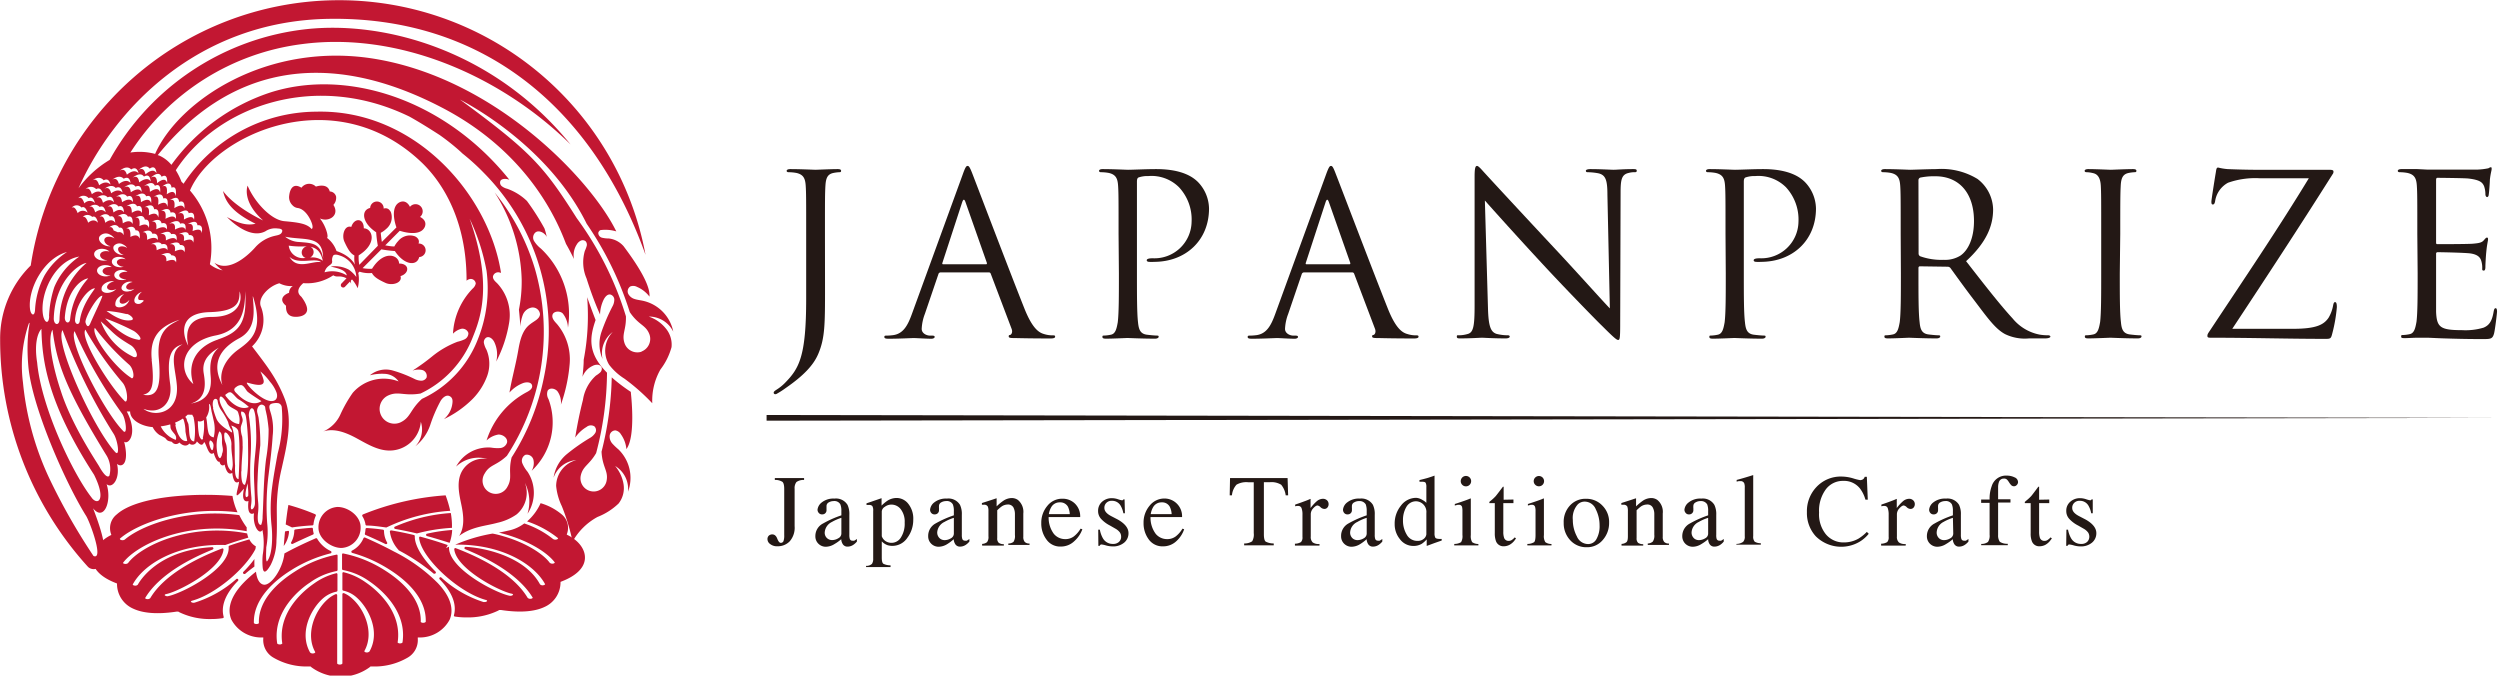 <svg xmlns="http://www.w3.org/2000/svg" viewBox="0 0 370.05 100"><defs><style>.a{isolation:isolate;}.b{fill:#c21732;}.c{mix-blend-mode:multiply;}.d{fill:#231815;}</style></defs><g class="a"><path class="b" d="M418.08,377.51a1.18,1.18,0,0,1,.81.58,4.46,4.46,0,0,1,.81,2.19l.14-.22c1.1-1.89.67-6.71.52-8.14,0,0,0-.07,0-.11a25.23,25.23,0,0,1-2.83-2.15,48.29,48.29,0,0,1-1.51,11c.12,2.37,1.07,2.84.73,4.39a1.95,1.95,0,0,1-3.81-.83c.32-1.46,1.25-1.58,2.28-3.35a47.73,47.73,0,0,0,1.61-11.9c-2.85-2.87-2.61-5.14-1.69-7.8-.44-1.13-.85-2.26-1.25-3.38a34.36,34.36,0,0,1-.51,9.26c0,.84-.1,1.69-.18,2.53a2.9,2.9,0,0,1,1.52-1.63,1.4,1.4,0,0,1,.75-.16.67.67,0,0,1,.58.45.78.78,0,0,1-.23.69,4,4,0,0,1-.62.46,6.07,6.07,0,0,0-1.93,3.6c-.47,1.84-.85,3.71-1.15,5.58A5.36,5.36,0,0,1,413.8,377a1,1,0,0,1,1.15-.1.79.79,0,0,1,.13,1,2.22,2.22,0,0,1-.77.72,28.22,28.22,0,0,0-3.39,2.37,5.57,5.57,0,0,0-2,3.52,3.9,3.9,0,0,1,3.38-2.61,4,4,0,0,0-3,3.82,8.82,8.82,0,0,0,.84,3,30.24,30.24,0,0,1,1.59,5.25,9.32,9.32,0,0,1,3.69-3.65,9.51,9.51,0,0,0,3.13-2,3.69,3.69,0,0,0,.73-2.84,5.63,5.63,0,0,0-1.25-2.71,4,4,0,0,1,1.91,3.81,5.88,5.88,0,0,0-1.42-6.26,9.14,9.14,0,0,1-.9-.86,1.58,1.58,0,0,1-.4-1.15A.86.86,0,0,1,418.08,377.51Z" transform="translate(-326.98 -313.8)"/><path class="b" d="M423,360.66a4,4,0,0,1,3.64,2.24,5.86,5.86,0,0,0-4.5-4.58c-.41-.09-.83-.13-1.23-.26a1.57,1.57,0,0,1-.94-.77.86.86,0,0,1,.31-1.09,1.18,1.18,0,0,1,1,.07,4.56,4.56,0,0,1,1.84,1.44v-.27c-.06-2.18-3-6.06-3.83-7.19a3.43,3.43,0,0,0-2.19-1.15,4.44,4.44,0,0,1-1-.11.73.73,0,0,1-.56-.72.57.57,0,0,1,.32-.41,5.66,5.66,0,0,1,2.34.19c-3.58-7.38-17.51-22.34-35.34-25.47-16.26-2.86-29.47,6.19-32.92,14a8.87,8.87,0,0,0-3.66-.2,35.5,35.5,0,0,1,25.39-16.05c14.14-1.88,29.28,4.53,39.77,14.86-11.23-13.83-27.36-18.33-39.05-17.08a38.06,38.06,0,0,0-29.18,19.36,15.64,15.64,0,0,0-4.61,4.2c5.19-11.69,17.62-24.76,37-25.08,22.54-.37,39,12.82,46.93,34.92a46.15,46.15,0,0,0-91,1.59A15.17,15.17,0,0,0,327,364a50,50,0,0,0,13,33.7,1.2,1.2,0,0,0,1.28.26l0,0c.68-.1,1.1-1.11,1.14-1.4.36-2.18-.88-5.45-1.66-7.52,1.58,2,2.82-1,2-3.58.82.76,2.06-.79,1.54-3,.62.57,1.89.19,1.06-3.28.62.5,2.1-1.19.39-4.47l.49,0c0,1.34,1.84,2.21,3.34,2.31a3,3,0,0,0,1,1.16,8.07,8.07,0,0,1,.85.46c.36.4.29.4,1,.56a.69.69,0,0,0,1.1.1c.54.55,1.14.59,1.47.15a.69.69,0,0,0,1.12-.32c.52.57.81.72,1.08.1.36.31.65,2.23,1.41,1.61,0,0,.42,1.49.88,1.3,0,.33.37.77.74.42.24,1.11.65,1.58,1.13,1.23.19,1.56.64,1.53,1,1.31,0,.47-.47,1.84-.33,2s.91-.85,1.07-.95c-.44,1.89.29,1.95.66,1.81-.19,1.61.2,2.11.82,1.81-.24,1.81.77,3.32,1.24,2.47a10.07,10.07,0,0,1,.05,3.68,9.77,9.77,0,0,0,0,1.94c.09.69.4.91,1.17-.43a8.11,8.11,0,0,0,.86-3.64c.11-1.64.05-3.22.05-4.81a26.48,26.48,0,0,1,.72-5.83c.73-3.28,1.69-7.08.49-10.23s-2.81-5.13-4.87-7.85a5.35,5.35,0,0,0,1.29-5.93c-.47-1.29,1.21-3,2.75-3.41a3.75,3.75,0,0,0,2,.41,1.15,1.15,0,0,0-.56,1c-.6.2-1.69.91-.45,1.92-.06,1.18.52,1.55,1.15,1.62s1.76-.06,1.95-.87-.85-2.1-.85-2.1c-.84-.7-.31-1.48.3-2a6.92,6.92,0,0,0,4.44-1.16c.52.32.76.07,1.38.23a1.75,1.75,0,0,1,1.26,1c0-.41-.15-.6-.23-1a5.12,5.12,0,0,1,1.2,1.68s1.32-4-3.13-5.5a4.24,4.24,0,0,0-1.39-1.94.61.61,0,0,0,.06-.35,3.35,3.35,0,0,0-.06-.36,5.91,5.91,0,0,0-1.07-2.18c1.28.6,3-.43,2-2a1.56,1.56,0,0,0,.4-1.23,1,1,0,0,0-.94-.76c-.29-1.15-1.59-.87-2.05-.72a1.41,1.41,0,0,0-2.14.17c-1.6-1-1.79,1-1.81,1.14a1.67,1.67,0,0,0,.5,1.47,1.25,1.25,0,0,0,.76.39c1,.14,1.75,1.33,2.06,2.18s0,.92,0,.93h0l-.16-.16c-.72-.66-1.89-.82-3.88-1s-4.43-2.85-5.44-5.26c0,0-.94,2.26,2.29,5.15,0,0-4.11-1.89-5.93-4.36.31,1.39,1.12,3.05,4.82,4.85-1,.23-2.17.16-4.24-1,0,0,3.18,3.46,5.7,2.11a2.61,2.61,0,0,1,1.87-.4c.37,0,.66.14.62.37-.09.58-.73.61-1.15.72a5.5,5.5,0,0,0-2.84,1.68s-3.45,4.09-6.05,2.29a4.55,4.55,0,0,0,1.22,1.13,4.64,4.64,0,0,1-1.81-.82l-.08-.11A13,13,0,0,0,355.1,342c3.43-8.14,21.27-16.49,34.21-4.23,2,1.89,6.75,7.25,6.73,17.58a1,1,0,0,1,.58-.26.74.74,0,0,1,.78.68,1.32,1.32,0,0,1-.45.74,10.37,10.37,0,0,0-2.92,6.68,2.72,2.72,0,0,1,1.18-.71.92.92,0,0,1,1.1.61,1,1,0,0,1-.54.93,5.5,5.5,0,0,1-1.08.37,13.52,13.52,0,0,0-3.71,2.14,31.18,31.18,0,0,1-2.94,2.13,2.64,2.64,0,0,1,1.44-.09.91.91,0,0,1,.64,1.12.87.87,0,0,1-.79.46,2.37,2.37,0,0,1-.94-.23,18.86,18.86,0,0,0-3.32-1.29,3.71,3.71,0,0,0-3.34.72,7.11,7.11,0,0,1,2.25-.21,2.62,2.62,0,0,1,2,1.12,6.08,6.08,0,0,0-6.79,1.69,20.07,20.07,0,0,0-1.82,3.19,5,5,0,0,1-2.55,2.53c1.63-.55,3.43.18,4.94,1s3.06,1.78,4.78,1.82a4.64,4.64,0,0,0,4.73-4.26,3.64,3.64,0,0,1-.81,3.63,6.89,6.89,0,0,0,2.2-3.14,21.46,21.46,0,0,1,1.54-3.58c.29-.47.82-.95,1.32-.71s.48.73.41,1.17a3.58,3.58,0,0,1-1.24,2.24,15.28,15.28,0,0,0,4.26-3,9.51,9.51,0,0,0,2.13-3.36,5.33,5.33,0,0,0-.09-3.91,3.48,3.48,0,0,1-.37-.94.8.8,0,0,1,.36-.87c.48-.23,1,.27,1.2.75a4.25,4.25,0,0,1,.25,2.81,19.22,19.22,0,0,0,1.92-5.8,6.87,6.87,0,0,0-1.8-5.81c-.29-.27-.64-.58-.6-1a.79.79,0,0,1,1-.57l.19.05c-1.78-11.54-12.7-24.23-27.35-23.86A23.64,23.64,0,0,0,354.15,341a3.93,3.93,0,0,0-.3-.29A10,10,0,0,0,353,339c6.14-9.47,20.6-14.75,34.59-7.94,1.49.83,3,1.78,4.46,2.72a34.18,34.18,0,0,1,2.81,2.21c.19.17.37.33.55.51a33,33,0,0,1,3.17,2.87,33.22,33.22,0,0,1,8.94,30.14,34.35,34.35,0,0,1-4.81,12c-.55,2.22.17,2.94-.6,4.3a1.95,1.95,0,1,1-3.38-1.93c.75-1.33,1.7-1.12,3.28-2.61a33.63,33.63,0,0,0,4.14-27.71,33,33,0,0,0-5.95-11.27,25,25,0,0,1,4,12.94,21.12,21.12,0,0,1-.41,4.41c.09.83.16,1.67.23,2.51a5.4,5.4,0,0,1,.35-1.75,1.75,1.75,0,0,1,1.34-1.08,1.08,1.08,0,0,1,1.2,1c-.06.71-.87,1-1.44,1.46-1.2.87-1.54,2.48-1.79,3.94-.37,2.12-.93,4.07-1.29,6.19a5.12,5.12,0,0,1,2-1.4c.48-.18,1.2-.19,1.34.31s-.4.83-.83,1.05A12.33,12.33,0,0,0,399,379a3.31,3.31,0,0,1,1.77-.88c.68,0,1.41.55,1.26,1.2a1.17,1.17,0,0,1-1,.8,5.76,5.76,0,0,1-1.37-.07,5.41,5.41,0,0,0-5.17,2.82,4.8,4.8,0,0,1,4.65-1.13,3.66,3.66,0,0,0-3.88,2c-.69,1.45-.33,3.15,0,4.72s.55,3.33-.32,4.67c1.82-1.38,3.94-1.47,5.64-1.94a8,8,0,0,0,2.87-1.25,4.15,4.15,0,0,0,1.22-4.68,6.17,6.17,0,0,1,.39,4.59,5.63,5.63,0,0,0,0-6.23,4.81,4.81,0,0,1-.76-1.24,1,1,0,0,1,.43-1.25,1,1,0,0,1,1.22.78,2.19,2.19,0,0,1-.28,1.58,9.83,9.83,0,0,0,2.5-10.61,1.46,1.46,0,0,1-.12-1.26c.3-.47,1.06-.34,1.43.08a2.83,2.83,0,0,1,.52,2,24,24,0,0,0,1.31-6.12,8.12,8.12,0,0,0-1.88-5.81c-.37-.4-.83-.88-.66-1.4s1.1-.6,1.52-.16a3.59,3.59,0,0,1,.76,2.1,13.3,13.3,0,0,0-4-11.71,4.37,4.37,0,0,1-1-1.1,1,1,0,0,1,.15-1.26c.59-.55,1.63.22,1.72.7a9,9,0,0,0-.35-1.33,35.78,35.78,0,0,0-2.59-4.06,8.1,8.1,0,0,0-2.92-1.81,2.05,2.05,0,0,1-.79-.37.67.67,0,0,1-.22-.79c.21-.39.88-.34,1.32-.18-9.61-12-24.22-16.56-35.5-12.87a29.38,29.38,0,0,0-14.52,10.67,5,5,0,0,0-1.79-1.37l-.23-.07c10.18-12.59,24.39-16.27,42.13-7,13.06,6.81,17.18,17.21,18.3,20.14.42.73.81,1.48,1.18,2.24a2.94,2.94,0,0,1,.43-2.18,1.36,1.36,0,0,1,.56-.53.67.67,0,0,1,.73.08.75.75,0,0,1,.16.71,4.33,4.33,0,0,1-.27.71,6,6,0,0,0,.25,4.08c.57,1.81,1.22,3.6,2,5.35a5.3,5.3,0,0,1,.57-2.28c.2-.36.52-.74.93-.69a.79.79,0,0,1,.61.76,2.1,2.1,0,0,1-.27,1,28.1,28.1,0,0,0-1.63,3.79,5.57,5.57,0,0,0,.16,4,3.92,3.92,0,0,1,1.51-4,4,4,0,0,0-.55,4.83,8.56,8.56,0,0,0,2.28,2.08,30.32,30.32,0,0,1,4.12,3.64,9.29,9.29,0,0,1,1.21-5,9.63,9.63,0,0,0,1.64-3.3,3.72,3.72,0,0,0-.88-2.81A5.45,5.45,0,0,0,423,360.66Zm-51.1-8.87a.73.73,0,0,0,.32.18,2.1,2.1,0,0,1-2.5-1.81,12.45,12.45,0,0,0,2.69.09,1,1,0,0,0-.52.3A.88.88,0,0,0,371.9,351.79Zm-2.09,0c1.27,1.28,3.9.08,4.7.82C373.18,352.35,370.92,353.87,369.81,351.77Zm3,.17a1,1,0,0,0,.34-.24.89.89,0,0,0,0-1.24,1,1,0,0,0-.22-.15c.83.16,1.53.65,1.83,2.07A2.57,2.57,0,0,0,372.79,351.94Zm3.35.6a1.34,1.34,0,0,1,.14-.93c.21-.25.72-.1,1,0a3.5,3.5,0,0,1,2.42,3.17,4.84,4.84,0,0,0-1.12-1.09,4.38,4.38,0,0,0-2.67-.46c.7.2,2.25.41,2.38,1.32a4.12,4.12,0,0,0-3.29-.46C375.3,353,376.17,353.09,376.14,352.54Zm-1.33-.39c-.38-2.45-1.72-2.39-3.58-2.55a3.41,3.41,0,0,1-2.06-.78C372.23,349.43,374.83,348.55,374.81,352.15ZM399,353.89A20.11,20.11,0,0,1,397.72,364a16.08,16.08,0,0,1-8.28,8.84c-1.8,1.64-1.64,2.74-3.18,3.48a2.19,2.19,0,0,1-1.89-3.95c1.58-.75,2.32.1,4.86-.32a15.31,15.31,0,0,0,7.74-8.36c1.23-3,2.9-7.94-.47-17.51A31.14,31.14,0,0,1,399,353.89Zm-49.85-15.14c.55-.38.92-.16,1,.69-.32-.55-.87-.48-1.64.17-.14-.78-.53-1-1.07-.61C348.17,338.36,348.73,338.26,349.13,338.75Zm1.66,12.78c.83-.38,1.36-.36,1.53.06.57,0,.81.34.7,1.06-.15-.44-.62-.49-1.43-.17C351.65,351.78,351.39,351.46,350.79,351.53Zm-2.72-3.35c.77-.39,1.26-.31,1.45.23.58-.12.85.2.8.94-.23-.44-.78-.44-1.59-.05C348.8,348.49,348.59,348.1,348.07,348.18Zm-8.3,4.54a11.3,11.3,0,0,0-4,8.3c0,1.09-.89.92-.85-.13C335.13,355.31,338.69,352.87,339.77,352.72Zm-5.53,7.89c-.05,1.29-.7.95-.9-.12-.56-3,1.64-8.11,5.36-8.71a10.27,10.27,0,0,0-3.7,4.51A15.68,15.68,0,0,0,334.24,360.61Zm16.43-12.15c.89-.46,1.45-.47,1.62,0,.65-.15.92.17.8.93-.15-.46-.69-.47-1.58,0Q351.62,348.24,350.67,348.46Zm1-.66c-.19-.46-.73-.49-1.58-.06.11-.84-.11-1.23-.66-1.13.82-.42,1.31-.33,1.45.25C351.5,346.71,351.77,347,351.68,347.8ZM350.41,346c-.13-.62-.6-.74-1.41-.33.14-.94-.07-1.34-.62-1.18.82-.47,1.3-.38,1.42.29C350.36,344.66,350.56,345.09,350.41,346Zm-1.06-2.12c-.17-.62-.69-.66-1.51-.15,0-.82-.27-1.12-.84-.87.81-.54,1.36-.55,1.62,0C349.2,342.64,349.45,343,349.35,343.9Zm-3.89,11.23h.22a1.4,1.4,0,0,1-.78.14c-.62,0-1.06-.42-1-.83s.61-.7,1.22-.66a1.45,1.45,0,0,1,.73.27l-.22,0c-.51,0-.95.18-1,.49S345,355.09,345.46,355.13Zm-.67,3.52c.22.24.74.13,1.16-.25l.18-.18a1.68,1.68,0,0,1-.5.73c-.48.43-1.44.52-1.57.05a1.33,1.33,0,0,1,.52-1.22,1.66,1.66,0,0,1,.77-.41l-.19.15C344.73,357.9,344.57,358.4,344.79,358.65Zm-1.69-4.08h.25a1.74,1.74,0,0,1-.87.16c-.69-.05-1.19-.47-1.13-.93s.68-.79,1.36-.73a1.5,1.5,0,0,1,.81.28,1.57,1.57,0,0,0-.24,0c-.56-.05-1.06.2-1.11.54S342.54,354.53,343.1,354.57Zm-.46-2.27a1.07,1.07,0,0,0,.25,0,1.71,1.71,0,0,1-.91.07c-.69-.12-1.16-.61-1.05-1.07s.77-.75,1.46-.62a1.54,1.54,0,0,1,.8.38A.84.84,0,0,0,343,351c-.57-.11-1.1.09-1.19.45S342.06,352.2,342.64,352.3Zm.47-2.12a.92.92,0,0,0,.23.09,1.7,1.7,0,0,1-.89-.15c-.63-.29-1-.88-.73-1.31a1.18,1.18,0,0,1,1.54-.26,1.59,1.59,0,0,1,.67.57,1.43,1.43,0,0,0-.21-.12c-.52-.24-1.08-.17-1.25.16S342.58,349.94,343.11,350.18Zm-1.37-4.3c.62-.47,1.15-.48,1.51,0,.46-.18.73.13.79.92-.33-.49-.84-.51-1.48,0C342.42,346,342.14,345.7,341.74,345.88Zm1.81,6.53c.1-.41.69-.66,1.31-.54a1.31,1.31,0,0,1,.71.33l-.21-.05c-.52-.1-1,.09-1.07.4s.27.64.78.74l.23,0a1.45,1.45,0,0,1-.81.06C343.87,353.26,343.45,352.83,343.55,352.41Zm2.05-2c-.46-.21-1-.15-1.11.14s.1.7.57.92l.21.08a1.53,1.53,0,0,1-.79-.14c-.57-.26-.86-.78-.66-1.17a1.06,1.06,0,0,1,1.38-.23,1.4,1.4,0,0,1,.6.51Zm-.35-1.83a.66.66,0,0,0-.81-.37l-.64-.28c-.13-.42-.35-.57-.66-.46.66-.47,1.16-.44,1.47.06.45-.12.68.23.68,1.07Zm-.1-1.74q-.06-1.22-.78-1c.73-.47,1.26-.46,1.55.05.5-.14.75.21.69,1.09C346.38,346.46,345.88,346.41,345.15,346.86Zm1.34-1.56c0-.82-.28-1.13-.81-.92q1.19-.76,1.59,0c.55-.19.79.16.71,1C347.79,344.88,347.27,344.82,346.49,345.3Zm-.15-3c-.08-.76-.41-1-1-.72.77-.55,1.34-.6,1.7-.11.56-.28.88,0,.91.8C347.69,341.7,347.14,341.73,346.34,342.26Zm-.54.64c.54-.24.84,0,.87.83-.3-.5-.85-.5-1.63,0-.07-.76-.39-1-.9-.78C344.89,342.44,345.45,342.41,345.8,342.9Zm-1.29,1.47c.5-.21.78.09.82.88-.31-.5-.84-.51-1.56,0-.1-.77-.4-1.05-.86-.84C343.6,343.9,344.16,343.88,344.51,344.37Zm-2.29-.55c-.18-.72-.51-.95-.94-.73.65-.49,1.21-.52,1.64-.08.48-.23.8,0,.93.75C343.47,343.3,342.91,343.32,342.22,343.82Zm-.49.61c.44-.21.75.05.9.8-.4-.46-.94-.45-1.56,0-.21-.73-.52-1-.9-.78C340.75,344,341.3,344,341.73,344.43Zm-1.1,1.48c.38-.19.67.1.85.86-.41-.46-.91-.45-1.46,0a.94.94,0,0,0-.07-.22c-.19-.48-.42-.7-.66-.66l-.05,0A1,1,0,0,1,340.63,345.91Zm-.5,9a10.5,10.5,0,0,0-2.76,6.06c-.06.89-.85.66-.79-.23C336.9,356.58,339.21,355,340.13,355Zm.89,1.53c.21,0-1.88,2.15-2.23,4.87-.1.72-.76.51-.7-.21C338.29,358.42,340.23,356.47,341,356.48Zm1.09,1.1c.2,0-1.07,2.51-1.78,4.17-.25.58-.52.44-.69-.17S341.38,357.55,342.11,357.58Zm-.08-.89c-.11-.42.32-.93,1-1.14a1.52,1.52,0,0,1,.86-.06,1.05,1.05,0,0,0-.24.06c-.53.17-.9.57-.81.89s.59.44,1.13.27l.22-.1a1.63,1.63,0,0,1-.74.47C342.77,357.29,342.15,357.12,342,356.69Zm3.7,3.61c.52.1,1.3.81.69.93-1.46.3-3.15-1-3.68-1.37A18.17,18.17,0,0,1,345.73,360.3Zm.48-3.38c-.58.19-1.13,0-1.23-.34s.28-.84.86-1a1.37,1.37,0,0,1,.77,0l-.21.05c-.49.15-.81.51-.73.79s.53.4,1,.24l.2-.08A1.59,1.59,0,0,1,346.21,356.92Zm.07-8.05c.06-.89-.15-1.3-.62-1.2.73-.42,1.21-.33,1.39.27.49-.06.69.34.61,1.23Q347.36,348.32,346.28,348.87Zm1.34-1.6c.1-.92-.09-1.32-.61-1.2.77-.42,1.26-.34,1.42.29.52-.1.72.32.59,1.22C348.86,347,348.39,346.87,347.62,347.27Zm3.32,2.72c.61-.13.9.17.82.89-.2-.42-.74-.41-1.59,0,0-.71-.26-1-.85-.88C350.16,349.58,350.72,349.57,350.94,350Zm1.92,1c.13-.74-.13-1.07-.75-1,.87-.38,1.39-.35,1.51.12.61-.05.83.33.66,1.08C354.19,350.71,353.71,350.62,352.86,351Zm1.33-1.49c.14-.78-.1-1.12-.73-1,.89-.43,1.39-.37,1.48.14.61-.06.83.33.64,1.12C355.51,349.23,355.05,349.13,354.19,349.47Zm.23-1.62c-.11-.5-.64-.52-1.55-.06q.15-1.16-.84-.87c.9-.5,1.45-.51,1.61,0C354.3,346.72,354.56,347.05,354.42,347.85Zm-1.4-1.59c-.17-.51-.68-.53-1.55-.06.13-.9-.08-1.3-.65-1.16.81-.46,1.29-.37,1.41.24C352.85,345.11,353.12,345.44,353,346.26Zm-1.27-1.83c-.09-.68-.55-.78-1.37-.31.15-1-.07-1.39-.64-1.18.82-.52,1.31-.45,1.41.25C351.72,343,351.92,343.44,351.75,344.43Zm-1.07-2.12c-.16-.65-.68-.66-1.51-.1,0-.85-.3-1.14-.89-.84.83-.59,1.37-.62,1.63-.06C350.51,341,350.78,341.34,350.68,342.31Zm-3.1-1.51c-.1-.77-.45-1-1-.67.78-.6,1.36-.67,1.71-.18.58-.34.92-.09,1,.74C349,340.16,348.39,340.2,347.58,340.8Zm-1.18-1.91c.54-.35.92-.16,1.09.58-.4-.47-1-.39-1.73.2-.2-.7-.57-.89-1.08-.57C345.38,338.51,346,338.44,346.4,338.89Zm-1.1,1.37c.54-.3.91-.1,1,.64-.39-.46-1-.4-1.72.15-.18-.71-.54-.92-1-.63C344.29,339.87,344.87,339.82,345.3,340.26Zm-1.18,1.37c.52-.26.87,0,1,.7-.39-.46-1-.42-1.69.09-.17-.71-.5-.93-1-.67C343.13,341.24,343.71,341.19,344.12,341.63Zm-1.78-1.13c.48-.28.83-.06,1,.64-.45-.45-1-.41-1.69.09-.2-.72-.53-1-1-.71C341.35,340,341.9,340,342.34,340.5Zm-1.12,1.3c.45-.25.77,0,1,.68-.45-.44-1-.42-1.65.08-.21-.73-.54-1-.93-.74A1.07,1.07,0,0,1,341.22,341.8Zm-1.11,1.34c.4-.23.72,0,.93.73a1.07,1.07,0,0,0-1.57.05c-.25-.73-.55-1-.91-.76A1,1,0,0,1,340.11,343.14Zm-1.06,1.39c.35-.2.66.06.9.77a1,1,0,0,0-1.47.06c-.28-.73-.58-1-.89-.79A.93.93,0,0,1,339.05,344.53Zm-2.12,6.56a10.43,10.43,0,0,0-3.38,3.53,12.29,12.29,0,0,0-1.38,5c-.05,1.15-.65.83-.75-.09C331.09,356.56,333.47,352,336.93,351.09Zm3.88,45a91.16,91.16,0,0,1-6.62-11.66,43,43,0,0,1-3.81-14,19.33,19.33,0,0,1,.86-8.72c.42-.65-.49,1.31-.07,6.25.51,6.06,5.54,17.39,8.55,22.2C340.3,391.07,342.4,396.8,340.81,396.09Zm-.25-8.6c-2.72-3.44-7.46-13.3-8.08-20-.42-2.63,0-4.29.63-5,.1,4.61.83,10.85,7.79,21.59C342.75,387.78,341.48,388.67,340.56,387.49Zm2.61-3.27c-.22.32-.71.07-1.55-1.44-.72-1.17-4.12-6.32-5.64-11.11-1.4-4.2-1.94-7.92-1.23-9.05.64,4.82,1.74,8.46,8.07,18.73A3.89,3.89,0,0,1,343.17,384.22Zm.82-3.54c-3.2-3.54-9-16.22-7.75-18a80.91,80.91,0,0,0,7.59,15.39C344.41,379,344.79,381.57,344,380.68Zm1.21-3.09c-2.8-2.83-8.17-13.22-7.18-14.76a66.8,66.8,0,0,0,7.05,12.23C345.59,375.78,345.91,378.31,345.2,377.59Zm.2-4.45c-2.32-2.34-6.61-9.27-5.79-10.54a51.55,51.55,0,0,0,5.53,7.87C345.9,371.38,346,373.73,345.4,373.14Zm1-3.4c-2.39-1.49-6-6.26-5.38-7.4a37.29,37.29,0,0,0,5.13,5.5C346.84,368.54,346.92,370.08,346.38,369.74Zm.25-3.15a9.45,9.45,0,0,1-4.76-5.22c2.07,1.81,1.87,2,4.46,3.55C347.19,365.44,347.72,367.05,346.63,366.59Zm.77-2.5c-2.16-.32-4.22-2.47-4.87-3.15a34.62,34.62,0,0,1,4.14,1.81C347.38,363.09,348.3,364.22,347.4,364.09Zm.42-5.39h0a.75.75,0,0,1-.85-.06c-.26-.29-.1-.86.36-1.27A1.51,1.51,0,0,1,348,357a1.1,1.1,0,0,0-.18.14c-.37.34-.47.84-.32,1s.48,0,.74.14c0,0,0,0,0,.07a1.53,1.53,0,0,1-.28.25Zm1.61,8.39c-.4-3.61,1.45-5.06,4.1-5.95-1.29.73-3.46,1.37-3.06,5.79s-.32,5.71-2.33,5.31C349.59,371.92,349.83,370.71,349.43,367.09Zm-1.19,7.25c2.36.87,4.31-.77,3.91-3.67-.53-3.87,0-5.42,1.85-5.89-2.14,1.06-1.07,3.5-.86,6.08C353.48,375,349.87,375.59,348.24,374.34Zm4.73,4.58a4,4,0,0,1-2.22-2,8.49,8.49,0,0,0,1.4-.29c.07.23,0,.45.12.7C352.6,377.94,353.24,378.21,353,378.92Zm0-2.2c0-.12-.06-.24-.09-.36a5.84,5.84,0,0,0,1.14-.59.61.61,0,0,1,.12.16,5.67,5.67,0,0,1,.27,1.74c.06.4.15.76.26,1.41C353.7,379.27,353.11,377.74,352.94,376.72Zm2.78,2.43c-.91,0-.72-1.45-.88-2.4,0-.31-.29-.61-.27-.94a.78.78,0,0,1-.2-.31c.11-.1.22-.19.32-.3a2.86,2.86,0,0,1,.43,0l.27,0a2.48,2.48,0,0,0,.21.39.38.38,0,0,0,0,.1A9.55,9.55,0,0,1,355.72,379.15Zm1.28-.52c-.14.66-.54-.14-.61-.42a11,11,0,0,1-.17-2.08.66.66,0,0,0,.2.06.9.9,0,0,0,.68-.22A8.44,8.44,0,0,1,357,378.63Zm-2.16-5c2.87-.63,2.47-3.19,2.24-4.59s.27-2.64,2.25-3.77c-1.13.95-1.4,2.25-1.22,4.18S357.93,373.23,354.84,373.59Zm3.09,5.7c0-.47.25-.34.46-.05a.85.85,0,0,1,.14.57C358.47,381.14,358,380,357.93,379.29Zm.69-.78a.9.9,0,0,1-.83-.69c-.2-.71-.17-1.51-.34-2.26a2.81,2.81,0,0,0,.43-1.84,1.47,1.47,0,0,1,0-.16h0c.24,0,.31.9.39,1.21s.2.87.3,1.31A5.19,5.19,0,0,1,358.62,378.51Zm-.12-4.35a1.84,1.84,0,0,1,0-1.09c.22-.43.59-.25.64,0a3.21,3.21,0,0,0,.56,1.46,10.51,10.51,0,0,1,1,1.73,3.44,3.44,0,0,0,.38,1,.71.71,0,0,1,.2.54c-.78-.43-2.05-1.25-2.35-2.14A10.27,10.27,0,0,1,358.5,374.16Zm1.31,6.9c-.21.45-.3.83-.61.17a5.66,5.66,0,0,1,.19-3.61c.45.24.39.95.4,1.45C359.8,379.92,360.18,380.26,359.81,381.06Zm1.46,2.35c-.08.13-.37-.16-.53-.48-.47-.89,0-2.65-.41-3.6a2.77,2.77,0,0,1-.21-1.08c0-.44.09-.61.42-.34a2.34,2.34,0,0,1,.64,1.83c0,1.07.18,1.67.2,2.79A2.64,2.64,0,0,1,361.27,383.41Zm1,1.28c-.37,0-.5-.53-.54-1.06a6.79,6.79,0,0,1,0-.92c-.16-1.91.15-4.65-.58-5.95.39.11.94.37,1.05.82a15.52,15.52,0,0,1,.16,1.86C362.45,380.9,362.39,383.12,362.29,384.69Zm.09-8.15c-1.3-.1-1.91-1.28-2.43-2.27-.21-.36-.65-1.19-.45-1.69s1,.76,1,.82c.33.61,1,.79,1.51,1.15.2.12.25.51.32.73A2.66,2.66,0,0,1,362.38,376.54Zm.31,7c0-1.52.24-3.42.17-3.82a9.58,9.58,0,0,0-.06-1.32,3.74,3.74,0,0,1-.21-1.26c0-.44.34-.89.27-1.31s-.3-.71-.2-1.14c.67,0,.69.78.77,1.26.12,1,.19,2,.23,3,0,1.55.17,5-.45,6.58C362.79,385.59,362.68,384.67,362.69,383.56Zm1,3.63c-.49.58-.41-.36-.37-.61a10.14,10.14,0,0,1,.3-1.26C363.64,385.84,363.78,386.57,363.72,387.19Zm-3.24-14.66c-.23-.3-.18-.3.14-.51a.59.59,0,0,1,.53-.15c.37.19.71.73,1.09,1a8.82,8.82,0,0,1,1.58,1.16C362.8,374.51,361.5,373.84,360.48,372.53Zm1.42-1.42a1.21,1.21,0,0,1,.74-.32c.41,0,.69.65.94.93s2.11,1.44,2.09,1.45c-1.18.79-2.61-.09-3.46-.95C361.88,371.88,361.34,371.52,361.9,371.11Zm2.82,17.15c0,.82-.74,1.4-.59.38a5.37,5.37,0,0,0,.07-1.18,38.91,38.91,0,0,1-.12-6.2,27.5,27.5,0,0,0-.26-5.87c-.08-.52.3-1.68.74-.92a4.67,4.67,0,0,1,.26,1.47c.06.68.07,1.43.09,2.08.07,1.91-.33,3.73-.34,5.65C364.56,385.13,364.7,386.68,364.72,388.26Zm1.13,2a3.19,3.19,0,0,1-.21,1.22c-.75.08-.45-1.88-.45-1.92a7.11,7.11,0,0,0,0-1.46,20.82,20.82,0,0,1-.08-3.36c.05-1.77.22-3.53.4-5.06a27.74,27.74,0,0,0-.25-4c0-.11-.12-.49-.2-.85-.15-.68.47-1.58,1.11-.91.08.09.08.36.1.47.08.31.14.62.21.93.11.65.2,1.31.26,2a26,26,0,0,1-.38,4.45C366,384.67,366,387.49,365.85,390.26Zm2.84-16.11a19.49,19.49,0,0,1-.61,6.78c-.33,1.82-.61,3.36-.8,4.81a24.1,24.1,0,0,0-.1,5.89c.11,1,.25,4.1-.67,5.25-.25.14-.1-1.95-.12-2.06a12.1,12.1,0,0,0,.14-3.58,36.16,36.16,0,0,1,.21-7.2c.24-1.92.48-3.82.6-5.73a8.4,8.4,0,0,0-.21-3.14c-.27-1-.61-1.57.4-1.7a2.08,2.08,0,0,1,.66,0A.7.7,0,0,1,368.69,374.15ZM366,370.08a6,6,0,0,0-.49-1.31,8.2,8.2,0,0,1,1.42,1.52,5.18,5.18,0,0,1,1,1.66c.21.74-.09,1.29-.92,1.21-1.56-.17-3.92-2.82-3.43-2.72S366.24,371.31,366,370.08Zm-1.57-12.39c1.55,4.92-.09,6.36-2.12,7.81s-3,3.52-2.41,5.3c-1.61-3-.58-5.3,2.51-6.94C364.92,362.5,364.59,359.91,364.39,357.69Zm-5.16,6.36c-3.37,1.12-4.62,3.71-3.67,6.6-2.46-2.12-1.73-6.21,3.32-7.2,4.06-.8,4.32-4.1,4.36-6.56C363.54,361.42,362.59,362.93,359.23,364.05ZM358.05,360c4.51-.13,4.34-1.77,4.4-3.08.53,1.7-.39,3.79-4.05,3.79s-4,2.13-3.56,4.26C353.86,363.11,353.54,360.1,358.05,360Zm-1.85-12.86c.61-.08.82.34.62,1.19,0-.58-.48-.69-1.34-.32.17-.82-.06-1.19-.7-1.05C355.66,346.48,356.13,346.54,356.2,347.11Zm-1.29-1.78c.65-.22.91.12.79,1q-.17-.81-1.5-.06c.09-.82-.21-1.12-.85-.88Q354.67,344.54,354.91,345.33Zm-1.42-1.67c.6-.23.87.13.78,1-.15-.57-.65-.6-1.49-.08.14-1-.07-1.37-.65-1.19C353,342.89,353.4,343,353.49,343.66Zm-1.12-2.1c.56-.26.76.19.61,1.26-.09-.74-.53-.83-1.32-.29.14-1-.09-1.42-.67-1.15C351.8,340.78,352.26,340.82,352.37,341.56Zm-1.48-1.62c.59-.37.89-.07.83.94-.17-.67-.68-.66-1.49,0,0-.89-.35-1.15-.94-.81C350.08,339.41,350.62,339.35,350.89,339.94Zm71.05,25.89a2,2,0,0,1-2.49-1.19c-.5-1.4.24-2,.18-4.05a48.24,48.24,0,0,0-7.28-14.53h0c-4.87-7.68-6.69-9.77-17.28-17.55,3.66,1.92,13.68,8.11,18.75,18.38A49.25,49.25,0,0,1,420.2,360c1.35,2,2.4,1.86,2.93,3.35A2,2,0,0,1,421.94,365.83Z" transform="translate(-326.98 -313.8)"/><path class="b" d="M364.64,396.55a16.06,16.06,0,0,1-1.64,1.9.18.18,0,0,0,0,.25.16.16,0,0,0,.13.06.25.25,0,0,0,.12,0c.42-.37.89-.73,1.39-1.1C364.63,397.29,364.63,396.93,364.64,396.55Z" transform="translate(-326.98 -313.8)"/><path class="b" d="M369.76,392.54a.17.17,0,0,0-.06-.15.2.2,0,0,0-.15,0l-.38.07c-.08.8-.14,1.56-.19,2.16A4.07,4.07,0,0,0,369.76,392.54Z" transform="translate(-326.98 -313.8)"/><path class="b" d="M377.53,394.91a3,3,0,0,0,2.83-3.07h0c0-1.68-1.87-3-3.41-3a3,3,0,0,0-2.83,3.08C374.12,393.55,376,394.91,377.53,394.91Z" transform="translate(-326.98 -313.8)"/><path class="b" d="M386,395.26a29.87,29.87,0,0,1,5.19,3.46.28.28,0,0,0,.12,0,.2.2,0,0,0,.14-.06.18.18,0,0,0,0-.25c-2-2-3.12-3.93-3.07-5.24a.18.18,0,0,0-.14-.18c-1.13-.27-2.25-.5-3.34-.68a.18.18,0,0,0-.21.19,5,5,0,0,0,1.26,2.68Z" transform="translate(-326.98 -313.8)"/><path class="b" d="M373.18,391.92c-.77.05-1.6.13-2.48.25a.18.18,0,0,0-.16.19,3.63,3.63,0,0,1-.45,1.69.19.19,0,0,0,0,.21.19.19,0,0,0,.13.05l.08,0c.91-.44,1.93-.91,3-1.38a.17.17,0,0,0,.1-.22,2.89,2.89,0,0,1-.1-.6A.19.19,0,0,0,373.18,391.92Z" transform="translate(-326.98 -313.8)"/><path class="b" d="M385.28,395.43c-1.24-.67-2.67-1.36-4.26-2.06a.15.15,0,0,0-.13,0,.18.18,0,0,0-.11.1,3.64,3.64,0,0,1-1.69,1.83.19.19,0,0,0-.1.19.18.18,0,0,0,.13.15,20.39,20.39,0,0,1,5.46,2.44c2.07,1.3,5.53,4,5.42,7.74,0,.06-.15.17-.39.17a.56.56,0,0,1-.35-.12.09.09,0,0,1,0-.06c.1-3.62-3.25-6.28-5.26-7.55a17.93,17.93,0,0,0-6.18-2.53.18.18,0,0,0-.14,0,.21.21,0,0,0-.07.14V398a.18.18,0,0,0,.16.18,9.93,9.93,0,0,1,3.93,1.7c1.32.9,5.58,4.2,4.86,9,0,.07-.17.16-.39.16h0a.52.52,0,0,1-.33-.12s0-.05,0-.05c.71-4.76-3.44-8-4.72-8.86a9.49,9.49,0,0,0-3.24-1.5.2.2,0,0,0-.15,0,.21.21,0,0,0-.07.14v2.4a.18.18,0,0,0,.15.18,4.31,4.31,0,0,1,1.95,1c1.79,1.57,3.57,5.09,1.91,8a.57.57,0,0,1-.53.13.32.32,0,0,1-.23-.14,0,0,0,0,1,0-.05c1.46-2.56.18-6.05-1.84-7.81a4.14,4.14,0,0,0-1.16-.75.21.21,0,0,0-.17,0,.18.18,0,0,0-.08.15V412c0,.06-.14.17-.38.17s-.39-.11-.39-.17V401.91a.18.18,0,0,0-.08-.15.2.2,0,0,0-.17,0,4.29,4.29,0,0,0-1.16.75c-2,1.76-3.29,5.25-1.84,7.81a.11.11,0,0,1,0,.05.33.33,0,0,1-.24.14.56.56,0,0,1-.52-.13c-1.66-2.92.11-6.44,1.9-8a4.36,4.36,0,0,1,2-1,.18.18,0,0,0,.15-.18v-2.4a.21.21,0,0,0-.07-.14.2.2,0,0,0-.15,0,9.39,9.39,0,0,0-3.23,1.5c-1.29.88-5.43,4.1-4.72,8.86a.1.1,0,0,1,0,.05.51.51,0,0,1-.37.12c-.22,0-.38-.09-.38-.16-.73-4.84,3.53-8.14,4.85-9a10,10,0,0,1,3.93-1.7.18.18,0,0,0,.16-.18v-2.1a.2.2,0,0,0-.06-.14.2.2,0,0,0-.15,0,17.83,17.83,0,0,0-6.17,2.53c-2,1.27-5.37,3.93-5.27,7.55a.09.09,0,0,1,0,.06.56.56,0,0,1-.35.12c-.24,0-.39-.11-.39-.17-.1-3.7,3.35-6.44,5.42-7.74a20.09,20.09,0,0,1,5.92-2.55.17.17,0,0,0,.14-.15.18.18,0,0,0-.1-.19,4.59,4.59,0,0,1-2-1.81.17.17,0,0,0-.23-.08c-1.65.72-3.14,1.43-4.44,2.14l-.19.1c-.23,2.28-2,4.82-3.08,4.62-.62-.11-1-.84-1.13-1.92a17.6,17.6,0,0,0-1.92,1.73c-2.28,2.43-2.19,4.27-1.72,5.37a5,5,0,0,0,4.35,2.64l.37,0,0,.16a3,3,0,0,0,1.55,2.85,9.68,9.68,0,0,0,5.13,1.28h.32l.12.11a7.31,7.31,0,0,0,8.63,0l.12-.11h.29a9.72,9.72,0,0,0,5.16-1.28,3,3,0,0,0,1.55-2.85l0-.16.37,0a5,5,0,0,0,4.35-2.64c.47-1.1.56-2.94-1.72-5.37A24.83,24.83,0,0,0,385.28,395.43Z" transform="translate(-326.98 -313.8)"/><path class="b" d="M381.13,393c1.07.46,2.05.91,2.93,1.34l.08,0a.24.24,0,0,0,.13-.05.2.2,0,0,0,0-.21,3.63,3.63,0,0,1-.45-1.69.18.18,0,0,0-.15-.19c-.85-.12-1.66-.2-2.4-.24a.18.18,0,0,0-.19.17,3.4,3.4,0,0,1-.09.64A.18.18,0,0,0,381.13,393Z" transform="translate(-326.98 -313.8)"/><path class="b" d="M363.89,393.64c-1,.29-2,.59-2.95.93a.18.18,0,0,0-.12.19c.29,3.1-6.66,6.8-8.94,7.28a.57.57,0,0,1-.52-.13s0,0,0-.05a.32.32,0,0,1,.24-.13c1.92-.41,8.15-3.69,8.46-6.56A.17.17,0,0,0,360,395a.19.19,0,0,0-.18,0c-3.69,1.41-8.52,3.82-10.6,7.34a.6.6,0,0,1-.54.13.3.3,0,0,1-.22-.14s0,0,0,0c1.11-1.88,3.75-4.66,10-7.19a.18.18,0,0,0,.11-.2.2.2,0,0,0-.19-.15c-8,.44-10.7,5-11,5.55a.53.53,0,0,1-.52.13.33.33,0,0,1-.24-.14s0,0,0,0c1.6-3,6.55-6.08,13.65-5.86h.07l.25-.09c1-.35,2.06-.68,3.15-1a4.19,4.19,0,0,1-.18-.62,23.13,23.13,0,0,0-10.8.47c-3.48,1-5.93,2.69-6.82,3.91a.59.59,0,0,1-.55.11c-.12,0-.19-.09-.2-.14a.05.05,0,0,1,0,0c1.85-2.53,9.15-6.31,18.31-4.68a4.75,4.75,0,0,1,0-.56,11.52,11.52,0,0,1-1.1-1.82,27,27,0,0,0-5.94-.14c-5.1.44-9.18,2.2-11,3.75a.63.63,0,0,1-.6.05.21.21,0,0,1-.13-.11.12.12,0,0,1,0-.07c1.74-1.52,5.8-3.46,11.52-4a28.84,28.84,0,0,1,5.89.1,9.66,9.66,0,0,1-.75-2.42,48,48,0,0,0-7.95,0c-4.36.36-7.61,1.32-9.16,2.72a2.58,2.58,0,0,0-.83,3l0,.06-.13.06a6,6,0,0,0-1.6,1.19c-.25.25-.23.75-.22,1.22a2.34,2.34,0,0,1,0,.69c-.06.13-.17.16-.35.2s-.5.1-.45.5c.16,1.32,1.35,2.45,3.45,3.26l.15.06v.07a4,4,0,0,0,2.39,3.65c1.51.71,3.68.86,6.44.44l.24,0,.17.1a10.28,10.28,0,0,0,4.67,1,10.7,10.7,0,0,0,1.74-.13.2.2,0,0,0,.13-.08.2.2,0,0,0,0-.15c-.3-1.12-.17-2.94,2.12-5.28a.18.18,0,0,0-.25-.27A16.83,16.83,0,0,1,355.8,403a.63.63,0,0,1-.56-.11.05.05,0,0,1,0-.05.3.3,0,0,1,.2-.13c3.42-.94,7.86-4.72,9.35-7.64l.06-.4A2.37,2.37,0,0,1,363.89,393.64Z" transform="translate(-326.98 -313.8)"/><path class="b" d="M370.18,391.86a.21.21,0,0,0,.11,0c1-.15,2-.24,2.92-.29a.17.17,0,0,0,.17-.16,4.2,4.2,0,0,1,.34-1.26.14.14,0,0,0,0-.14.19.19,0,0,0-.1-.1,32.07,32.07,0,0,0-3.95-1.37c-.16.89-.29,1.9-.4,2.89Q369.73,391.64,370.18,391.86Z" transform="translate(-326.98 -313.8)"/><path class="b" d="M411,393l-.12-.06,0-.06a2.58,2.58,0,0,0-.83-3,8.58,8.58,0,0,0-3.05-1.6,7.83,7.83,0,0,1-2,2.7,14.76,14.76,0,0,1,4.57,2.47s.05,0,0,.07-.05.08-.13.11a.63.63,0,0,1-.6-.05,14,14,0,0,0-4.26-2.3,5.75,5.75,0,0,1-2.09,1c-.61.14-1.15.26-1.66.36,4.17,1,7.18,2.93,8.28,4.43a.1.1,0,0,1,0,0,.33.33,0,0,1-.2.14.61.61,0,0,1-.56-.11c-.89-1.22-3.34-2.9-6.81-3.91-.5-.15-1-.29-1.65-.41a24.15,24.15,0,0,0-5.52,1.64c6.91-.11,11.73,2.94,13.3,5.86v0a.32.32,0,0,1-.23.14.54.54,0,0,1-.53-.13c-2.16-4-7.92-5.38-11-5.55a.21.21,0,0,0-.18.15.17.17,0,0,0,.11.2c6.23,2.53,8.87,5.31,10,7.19a.08.08,0,0,1,0,0,.32.32,0,0,1-.23.14.57.57,0,0,1-.53-.13c-2.09-3.52-6.92-5.93-10.61-7.34a.19.19,0,0,0-.18,0,.2.2,0,0,0-.07.16c.31,2.87,6.55,6.15,8.46,6.56a.3.3,0,0,1,.24.13,0,0,0,0,1,0,.05.6.6,0,0,1-.53.13c-2.27-.48-9.18-4.16-8.94-7.26l-.45.21a2.46,2.46,0,0,0,.25-.45c-1.3-.45-2.66-.87-4-1.23a.21.21,0,0,0-.17,0,.19.19,0,0,0-.06.16c.26,2.92,5.79,8.08,9.86,9.19.12,0,.19.09.2.13s0,0,0,.05a.5.5,0,0,1-.37.13.52.52,0,0,1-.18,0,16.86,16.86,0,0,1-6.22-3.62.18.18,0,0,0-.25,0,.19.19,0,0,0,0,.26c2.29,2.34,2.42,4.16,2.12,5.28a.21.21,0,0,0,0,.15.17.17,0,0,0,.12.08,10.7,10.7,0,0,0,1.74.13,10.28,10.28,0,0,0,4.67-1l.17-.1.24,0c2.76.42,4.93.27,6.44-.44a4,4,0,0,0,2.39-3.65v-.07l.15-.06c2.1-.81,3.3-1.94,3.45-3.26S412.78,393.88,411,393Z" transform="translate(-326.98 -313.8)"/><path class="b" d="M380.72,389.94a.2.2,0,0,0-.11.11.19.19,0,0,0,0,.15,3.22,3.22,0,0,1,.47,1.23.18.18,0,0,0,.17.16c.86,0,1.82.14,2.83.28a.2.2,0,0,0,.11,0,25.45,25.45,0,0,1,9.43-2.46,17.14,17.14,0,0,0-.68-2.29A39.64,39.64,0,0,0,380.72,389.94Z" transform="translate(-326.98 -313.8)"/><path class="b" d="M390.19,392.8a.17.17,0,0,0-.14.17.18.18,0,0,0,.14.18c1.14.31,2.26.66,3.34,1a6.41,6.41,0,0,0,.38-1.9A23.7,23.7,0,0,0,390.19,392.8Z" transform="translate(-326.98 -313.8)"/><path class="b" d="M393.71,389.74a24.73,24.73,0,0,0-8.24,2,.18.18,0,0,0,0,.35c1,.18,2.1.4,3.17.66h.09a25.71,25.71,0,0,1,5.15-.82A11.21,11.21,0,0,0,393.71,389.74Z" transform="translate(-326.98 -313.8)"/><path class="b" d="M377.78,356.36a.39.39,0,0,1-.25-.1.36.36,0,0,1,0-.5l1.25-1.3a.35.35,0,1,1,.5.49l-1.24,1.3A.36.36,0,0,1,377.78,356.36Z" transform="translate(-326.98 -313.8)"/><path class="b" d="M389.86,347.38c.4-1-.71-1.47-.71-1.47a1.06,1.06,0,1,0-1.49-1.49s-.46-1.11-1.47-.71c-1.31.58-.93,2.63-.53,3.75l-2.16,2.15c-.05-.35-.12-.82-.16-1.35a3.75,3.75,0,0,0,.81-.58,2.22,2.22,0,0,0,.7-2.44.94.94,0,0,0-.12-.22l-.15-.18a.75.75,0,0,0-.81-.16,1,1,0,0,0-2-.1c-1.37.32-1.24,2.2.89,3.6a18,18,0,0,0,.25,2L380.16,353a6,6,0,0,1-.09-1.4c2.88-1.81,2-4,.76-4,0-1.59-1.45-1.56-1.85-.21-1-.33-1.48,1.28-1,2.23.69,1.52,1.07,1.77,1.46,2a4.56,4.56,0,0,0,.2,1.84,5,5,0,0,1,.36.75l.19-.2a4.56,4.56,0,0,0,1.84.2c.23.39.48.77,2,1.46,1,.47,2.56,0,2.23-1,1.35-.4,1.38-1.86-.21-1.86,0-1.24-2.21-2.11-4,.77a6,6,0,0,1-1.4-.09l2.78-2.78a18,18,0,0,0,2,.25c1.4,2.13,3.28,2.26,3.6.89a1,1,0,0,0-.1-2,.73.73,0,0,0-.17-.81.8.8,0,0,0-.17-.15.94.94,0,0,0-.22-.12,2.22,2.22,0,0,0-2.44.7,3.75,3.75,0,0,0-.58.81c-.53,0-1-.11-1.35-.16l2.15-2.16C387.23,348.31,389.28,348.69,389.86,347.38Z" transform="translate(-326.98 -313.8)"/><g class="c"><path class="d" d="M449.1,356.4c0,5.37,0,7.43-1,9.78-.7,1.66-2.16,3.22-4.84,5.07a12.26,12.26,0,0,1-1.29.83.45.45,0,0,1-.24.07.23.23,0,0,1-.23-.2c0-.2.17-.3.47-.5a6.66,6.66,0,0,0,1.16-.93c2.15-2.18,3.18-3.94,3.18-12.5v-9.58c0-5.17,0-6.1-.07-7.16s-.33-1.66-1.42-1.89a6.88,6.88,0,0,0-1.13-.1c-.13,0-.27-.06-.27-.2s.17-.26.54-.26c1.49,0,3.58.1,3.74.1s2.26-.1,3.25-.1c.37,0,.53.07.53.26s-.13.2-.26.2a5.49,5.49,0,0,0-.83.1c-.9.17-1.16.73-1.23,1.89s-.07,2-.07,7.16Z" transform="translate(-326.98 -313.8)"/><path class="d" d="M469.47,339.66c.39-1.1.53-1.3.73-1.3s.33.17.73,1.2c.49,1.26,5.7,14.95,7.72,20,1.19,2.95,2.16,3.48,2.85,3.68a4.2,4.2,0,0,0,1.33.2c.2,0,.33,0,.33.2s-.3.26-.66.26-2.92,0-5.21-.06c-.63,0-1,0-1-.23s.09-.2.23-.24.4-.36.2-.89l-3.09-8.16a.28.28,0,0,0-.29-.2h-7.13a.34.34,0,0,0-.33.27l-2,5.87a7,7,0,0,0-.47,2.22c0,.66.7,1,1.26,1H465c.24,0,.33.07.33.2s-.19.26-.49.26c-.8,0-2.22-.1-2.59-.1s-2.19.1-3.74.1c-.44,0-.63-.06-.63-.26s.13-.2.29-.2a8.36,8.36,0,0,0,1-.07c1.52-.2,2.18-1.46,2.78-3.11Zm3.44,13.26c.17,0,.17-.1.14-.23l-3.15-8.95c-.17-.5-.33-.5-.5,0l-2.92,8.95c-.06.16,0,.23.1.23Z" transform="translate(-326.98 -313.8)"/><path class="d" d="M492.55,348.44c0-5.17,0-6.1-.07-7.16s-.33-1.66-1.42-1.89a6.88,6.88,0,0,0-1.13-.1c-.13,0-.27-.06-.27-.2s.17-.26.53-.26c1.5,0,3.49.1,3.75.1.73,0,2.65-.1,4.18-.1,4.14,0,5.63,1.39,6.16,1.89a5.77,5.77,0,0,1,1.66,3.94c0,4.71-3.45,7.9-8.15,7.9a4.11,4.11,0,0,1-.7,0c-.17,0-.37-.06-.37-.23s.2-.3.9-.3a5.5,5.5,0,0,0,5.74-5.4,7,7,0,0,0-1.86-5.11,5.76,5.76,0,0,0-4.54-1.66,4.14,4.14,0,0,0-1.43.2c-.2.07-.26.3-.26.63v13.63c0,3.18,0,5.8.16,7.19.1,1,.3,1.69,1.29,1.83.47.06,1.2.13,1.5.13s.26.1.26.2-.16.26-.53.26c-1.82,0-3.91-.1-4.08-.1s-2.18.1-3.18.1c-.36,0-.53-.06-.53-.26s.07-.2.27-.2a5.72,5.72,0,0,0,1-.13c.66-.14.83-.87,1-1.83.17-1.39.17-4,.17-7.19Z" transform="translate(-326.98 -313.8)"/><path class="d" d="M523.25,339.66c.4-1.1.54-1.3.74-1.3s.33.17.72,1.2c.5,1.26,5.71,14.95,7.73,20,1.19,2.95,2.15,3.48,2.85,3.68a4.2,4.2,0,0,0,1.33.2c.19,0,.33,0,.33.2s-.3.26-.66.26-2.92,0-5.21-.06c-.63,0-1,0-1-.23s.09-.2.23-.24.39-.36.2-.89l-3.09-8.16a.29.29,0,0,0-.3-.2H520a.36.36,0,0,0-.34.27l-2,5.87a7,7,0,0,0-.47,2.22c0,.66.7,1,1.26,1h.33c.24,0,.33.07.33.2s-.19.26-.49.26c-.8,0-2.22-.1-2.59-.1s-2.19.1-3.75.1c-.43,0-.62-.06-.62-.26s.13-.2.29-.2a8.51,8.51,0,0,0,1-.07c1.52-.2,2.18-1.46,2.78-3.11Zm3.45,13.26c.17,0,.17-.1.14-.23l-3.15-8.95c-.17-.5-.34-.5-.5,0l-2.92,8.95c-.06.16,0,.23.1.23Z" transform="translate(-326.98 -313.8)"/><path class="d" d="M547.23,359.38c.07,2.72.4,3.58,1.3,3.85a7,7,0,0,0,1.65.2c.17,0,.27.07.27.2s-.2.26-.6.26c-1.89,0-3.21-.1-3.51-.1s-1.69.1-3.19.1c-.33,0-.53,0-.53-.26s.1-.2.27-.2a4.66,4.66,0,0,0,1.36-.2c.83-.23,1-1.19,1-4.21l0-19c0-1.29.1-1.66.36-1.66s.83.73,1.16,1.07c.5.56,5.44,5.9,10.55,11.37,3.28,3.51,6.89,7.56,7.95,8.65l-.36-16.84c0-2.16-.27-2.89-1.3-3.15a9.11,9.11,0,0,0-1.62-.17c-.23,0-.27-.1-.27-.23s.27-.23.67-.23c1.49,0,3.08.1,3.45.1s1.45-.1,2.81-.1c.37,0,.6,0,.6.23s-.13.23-.37.23a2.9,2.9,0,0,0-.79.1c-1.09.23-1.23,1-1.23,2.95l-.06,19.43c0,2.19-.07,2.35-.3,2.35s-.66-.36-2.42-2.12c-.37-.33-5.14-5.2-8.66-9-3.84-4.14-7.59-8.32-8.65-9.52Z" transform="translate(-326.98 -313.8)"/><path class="d" d="M582.39,348.44c0-5.17,0-6.1-.07-7.16s-.33-1.66-1.43-1.89a6.76,6.76,0,0,0-1.12-.1c-.14,0-.27-.06-.27-.2s.17-.26.53-.26c1.49,0,3.48.1,3.75.1.73,0,2.65-.1,4.18-.1,4.14,0,5.63,1.39,6.16,1.89a5.77,5.77,0,0,1,1.66,3.94c0,4.71-3.45,7.9-8.16,7.9a4,4,0,0,1-.69,0c-.17,0-.37-.06-.37-.23s.2-.3.9-.3a5.5,5.5,0,0,0,5.73-5.4,7.05,7.05,0,0,0-1.85-5.11,5.76,5.76,0,0,0-4.54-1.66,4.14,4.14,0,0,0-1.43.2c-.2.07-.27.3-.27.63v13.63c0,3.18,0,5.8.17,7.19.1,1,.3,1.69,1.29,1.83.47.06,1.2.13,1.5.13s.26.1.26.2-.17.26-.53.26c-1.82,0-3.91-.1-4.08-.1s-2.19.1-3.18.1c-.37,0-.53-.06-.53-.26s.06-.2.26-.2a5.71,5.71,0,0,0,1-.13c.66-.14.83-.87,1-1.83.17-1.39.17-4,.17-7.19Z" transform="translate(-326.98 -313.8)"/><path class="d" d="M608.32,348.44c0-5.17,0-6.1-.07-7.16s-.33-1.66-1.42-1.89a6.88,6.88,0,0,0-1.13-.1c-.13,0-.27-.06-.27-.2s.17-.26.53-.26c1.5,0,3.58.1,3.75.1.36,0,2.88-.1,3.91-.1a10.22,10.22,0,0,1,6.07,1.46A5.79,5.79,0,0,1,622,344.8c0,2.45-1,4.9-4,7.66,2.71,3.48,5,6.43,6.89,8.48a6.85,6.85,0,0,0,4,2.39,7.87,7.87,0,0,0,1.29.1c.17,0,.3.1.3.2s-.2.26-.8.26h-2.35a6.69,6.69,0,0,1-3.55-.63c-1.43-.76-2.59-2.38-4.47-4.87-1.4-1.82-3-4.05-3.62-4.91a.54.54,0,0,0-.43-.2l-4.08-.06c-.16,0-.23.1-.23.26v.8c0,3.18,0,5.8.17,7.19.09,1,.29,1.69,1.29,1.83.46.06,1.19.13,1.49.13s.27.1.27.2-.17.26-.54.26c-1.82,0-3.91-.1-4.07-.1s-2.12.1-3.12.1c-.36,0-.53-.06-.53-.26s.07-.2.27-.2a5.72,5.72,0,0,0,1-.13c.66-.14.83-.87,1-1.83.17-1.39.17-4,.17-7.19Zm2.65,2.89a.45.45,0,0,0,.23.4,9.31,9.31,0,0,0,3.48.53,4.29,4.29,0,0,0,2.49-.63c1.16-.8,2-2.59,2-5.11,0-4.14-2.19-6.63-5.73-6.63a10.07,10.07,0,0,0-2.23.2.41.41,0,0,0-.26.4Z" transform="translate(-326.98 -313.8)"/><path class="d" d="M640.75,354.28c0,3.18,0,5.8.17,7.19.09,1,.29,1.69,1.29,1.83.46.06,1.19.13,1.49.13s.26.1.26.2-.16.26-.53.26c-1.82,0-3.91-.1-4.07-.1s-2.26.1-3.25.1c-.37,0-.53-.06-.53-.26s.06-.2.26-.2a5.71,5.71,0,0,0,1-.13c.66-.14.83-.87,1-1.83.16-1.39.16-4,.16-7.19v-5.84c0-5.17,0-6.1-.06-7.16s-.4-1.69-1.13-1.85a4.32,4.32,0,0,0-1-.14c-.13,0-.26-.06-.26-.2s.16-.26.53-.26c1.09,0,3.18.1,3.35.1s2.25-.1,3.25-.1c.36,0,.53.07.53.26s-.14.2-.27.2a5.8,5.8,0,0,0-.83.1c-.89.17-1.16.73-1.22,1.89s-.07,2-.07,7.16Z" transform="translate(-326.98 -313.8)"/><path class="d" d="M666.41,362.47c3.48,0,4.55-.63,5.24-1.63a5.35,5.35,0,0,0,.67-1.79c.06-.33.13-.53.29-.53s.27.14.27.76a22.66,22.66,0,0,1-.66,3.82c-.2.79-.24.86-1,.86-5.54,0-11.11-.17-16.91-.17-.39,0-.59,0-.59-.26s.06-.33.46-.93c4.94-7.46,10-14.92,14.55-22.41h-7.19a12.09,12.09,0,0,0-4.77.66,3.72,3.72,0,0,0-1.89,2.62c-.07.5-.2.6-.37.6s-.2-.17-.2-.43.5-3.42.67-4.41c.06-.47.13-.63.33-.63a8.48,8.48,0,0,0,1.39.23c3.15.13,4.74.1,5.77.1h9.25c.5,0,.66.07.66.26a.57.57,0,0,1-.13.4c-4.81,7.63-9.81,15.25-14.85,22.88Z" transform="translate(-326.98 -313.8)"/><path class="d" d="M684.79,348.44c0-5.17,0-6.1-.07-7.16s-.33-1.66-1.43-1.89a6.66,6.66,0,0,0-1.12-.1c-.14,0-.27-.06-.27-.2s.17-.26.53-.26c.76,0,1.66,0,2.39,0l1.36.07c.23,0,6.83,0,7.59,0a9.25,9.25,0,0,0,1.43-.17c.16,0,.29-.17.46-.17s.13.14.13.3-.16.63-.26,1.56c0,.33-.1,1.79-.17,2.19,0,.16-.1.36-.23.36s-.26-.16-.26-.43a3.72,3.72,0,0,0-.2-1.19c-.24-.53-.57-.93-2.36-1.13-.56-.06-4.18-.1-4.54-.1-.13,0-.2.1-.2.33v9.15c0,.24,0,.34.2.34.43,0,4.51,0,5.27-.07s1.26-.13,1.56-.47.37-.43.5-.43.16.07.16.27-.16.76-.26,1.86c-.07.66-.13,1.89-.13,2.12s0,.63-.24.63-.23-.13-.23-.3a3.43,3.43,0,0,0-.13-1.09c-.13-.47-.43-1-1.72-1.16-.9-.1-4.18-.17-4.75-.17a.21.21,0,0,0-.23.23v2.92c0,1.13,0,5,0,5.67.1,2.29.6,2.72,3.85,2.72a9.36,9.36,0,0,0,3.18-.37c.86-.36,1.26-1,1.49-2.38.07-.37.14-.5.3-.5s.2.26.2.5-.27,2.51-.43,3.21c-.23.86-.5.86-1.79.86-2.49,0-4.31-.06-5.6-.1s-2.09-.1-2.59-.1c-.07,0-.63,0-1.33,0s-1.42.06-1.92.06-.53-.06-.53-.26.07-.2.27-.2a5.72,5.72,0,0,0,1-.13c.66-.14.83-.87,1-1.83.17-1.39.17-4,.17-7.19Z" transform="translate(-326.98 -313.8)"/></g><g class="c"><path class="d" d="M440.8,393.07a.8.8,0,0,1,.48-.17q.51,0,.75.63c.16.41.33.62.51.62a.41.41,0,0,0,.41-.25,2.42,2.42,0,0,0,.11-.9v-6.81c0-.56-.09-.92-.27-1.07a2,2,0,0,0-1.12-.28v-.28H446v.28a1.83,1.83,0,0,0-1.13.31,1.46,1.46,0,0,0-.27,1v5.53a3.06,3.06,0,0,1-.72,2.24,2.45,2.45,0,0,1-1.8.74,1.64,1.64,0,0,1-1.1-.33.9.9,0,0,1-.4-.72A.7.7,0,0,1,440.8,393.07Z" transform="translate(-326.98 -313.8)"/><path class="d" d="M448.82,391.28a15.12,15.12,0,0,1,2.7-1.2v-.62a2.57,2.57,0,0,0-.15-1,1,1,0,0,0-1-.49,1.43,1.43,0,0,0-.71.19.61.61,0,0,0-.34.54c0,.06,0,.16,0,.3s0,.23,0,.27a.61.61,0,0,1-.27.57.66.66,0,0,1-.37.1.61.61,0,0,1-.51-.22.72.72,0,0,1-.18-.48,1.57,1.57,0,0,1,.64-1.08,2.76,2.76,0,0,1,1.86-.56,2,2,0,0,1,1.94.93,3.18,3.18,0,0,1,.27,1.47v2.95a1.93,1.93,0,0,0,.06.59.38.38,0,0,0,.4.29.68.68,0,0,0,.27,0,3.13,3.13,0,0,0,.39-.25v.38a2.47,2.47,0,0,1-.51.47,1.53,1.53,0,0,1-.84.28.81.81,0,0,1-.72-.33,1.47,1.47,0,0,1-.25-.77,6.07,6.07,0,0,1-1,.72,2.47,2.47,0,0,1-1.28.4,1.54,1.54,0,0,1-1.09-.44,1.51,1.51,0,0,1-.46-1.13A2.08,2.08,0,0,1,448.82,391.28Zm2.7-.83a6.89,6.89,0,0,0-1.4.61,1.85,1.85,0,0,0-1.06,1.49,1.07,1.07,0,0,0,1.08,1.19,1.73,1.73,0,0,0,.93-.27.79.79,0,0,0,.45-.69Z" transform="translate(-326.98 -313.8)"/><path class="d" d="M455.18,397.56a1.19,1.19,0,0,0,.87-.3,1.35,1.35,0,0,0,.18-.79v-7.05a1.27,1.27,0,0,0-.13-.72.67.67,0,0,0-.51-.16h-.15l-.2,0v-.24l.69-.23s.52-.18,1.48-.51a.07.07,0,0,1,.06,0,.22.22,0,0,1,0,.08v1a5.82,5.82,0,0,1,.86-.72,2.57,2.57,0,0,1,1.36-.41,2.2,2.2,0,0,1,1.74.87,3.51,3.51,0,0,1,.73,2.36,4.39,4.39,0,0,1-.87,2.66,2.66,2.66,0,0,1-2.21,1.2,2.5,2.5,0,0,1-.72-.1,2.12,2.12,0,0,1-.86-.57v2.41c0,.5.08.8.24.91a2.32,2.32,0,0,0,1.06.23v.26h-3.63Zm2.9-3.65a1.63,1.63,0,0,0,2.25-.55,3.77,3.77,0,0,0,.56-2.2,3,3,0,0,0-.59-2,1.74,1.74,0,0,0-1.35-.67,1.6,1.6,0,0,0-1,.33.89.89,0,0,0-.45.66v3.69A1.46,1.46,0,0,0,458.08,393.91Z" transform="translate(-326.98 -313.8)"/><path class="d" d="M465.47,391.28a15.12,15.12,0,0,1,2.7-1.2v-.62a2.57,2.57,0,0,0-.15-1,1,1,0,0,0-1-.49,1.44,1.44,0,0,0-.72.19.6.6,0,0,0-.33.54,2.44,2.44,0,0,0,0,.3,1.52,1.52,0,0,1,0,.27.61.61,0,0,1-.27.57.66.66,0,0,1-.37.1.61.61,0,0,1-.51-.22.71.71,0,0,1-.17-.48,1.55,1.55,0,0,1,.63-1.08,2.77,2.77,0,0,1,1.86-.56,2,2,0,0,1,1.94.93,3.18,3.18,0,0,1,.27,1.47v2.95a1.93,1.93,0,0,0,.06.59.39.39,0,0,0,.4.29.78.78,0,0,0,.28,0,4.43,4.43,0,0,0,.38-.25v.38a2.47,2.47,0,0,1-.51.47,1.51,1.51,0,0,1-.84.28.81.81,0,0,1-.72-.33,1.47,1.47,0,0,1-.25-.77,6.07,6.07,0,0,1-.95.72,2.47,2.47,0,0,1-1.27.4,1.55,1.55,0,0,1-1.1-.44,1.51,1.51,0,0,1-.46-1.13A2.08,2.08,0,0,1,465.47,391.28Zm2.7-.83a6.89,6.89,0,0,0-1.4.61,1.85,1.85,0,0,0-1.06,1.49,1.14,1.14,0,0,0,.45,1,1.1,1.1,0,0,0,.64.2,1.78,1.78,0,0,0,.93-.27.8.8,0,0,0,.44-.69Z" transform="translate(-326.98 -313.8)"/><path class="d" d="M472.35,394.31a1.29,1.29,0,0,0,.73-.26,1.24,1.24,0,0,0,.21-.87v-3.73a1.72,1.72,0,0,0-.09-.66.58.58,0,0,0-.57-.28h-.14l-.17,0v-.25l1.43-.46.69-.23a.05.05,0,0,1,.06,0,.28.28,0,0,1,0,.1v1.08a7.58,7.58,0,0,1,1.06-.87,2.29,2.29,0,0,1,1.19-.36,1.59,1.59,0,0,1,.91.29,2.29,2.29,0,0,1,.79,2v3.44a1.11,1.11,0,0,0,.21.76.91.91,0,0,0,.71.24v.21h-3.14v-.21A1.19,1.19,0,0,0,477,394a1.55,1.55,0,0,0,.21-1V389.9a2.13,2.13,0,0,0-.23-1,.91.91,0,0,0-.87-.42,1.61,1.61,0,0,0-.87.29,5.89,5.89,0,0,0-.65.56v4.12a.85.85,0,0,0,.24.71,1.29,1.29,0,0,0,.74.19v.21h-3.21Z" transform="translate(-326.98 -313.8)"/><path class="d" d="M486.09,388.34a2.63,2.63,0,0,1,.78,2H482.2a4,4,0,0,0,.77,2.48,2.17,2.17,0,0,0,1.66.78,2.08,2.08,0,0,0,1.3-.4,4.08,4.08,0,0,0,1-1.15l.26.09A4.32,4.32,0,0,1,486,393.9a2.84,2.84,0,0,1-2,.8,2.46,2.46,0,0,1-2.13-1.05,3.93,3.93,0,0,1-.76-2.4,3.86,3.86,0,0,1,.88-2.55,2.79,2.79,0,0,1,2.28-1.08A2.58,2.58,0,0,1,486.09,388.34Zm-3.52.56a2.94,2.94,0,0,0-.34,1h3.1a3,3,0,0,0-.27-1.09,1.29,1.29,0,0,0-1.21-.65A1.41,1.41,0,0,0,482.57,388.9Z" transform="translate(-326.98 -313.8)"/><path class="d" d="M489.54,392.2h.24a4,4,0,0,0,.46,1.29,1.65,1.65,0,0,0,1.5.82,1.21,1.21,0,0,0,.87-.3,1,1,0,0,0,.32-.79,1.11,1.11,0,0,0-.18-.6,2.08,2.08,0,0,0-.65-.56l-.82-.47a4.61,4.61,0,0,1-1.33-1,1.7,1.7,0,0,1-.43-1.16,1.76,1.76,0,0,1,.59-1.36,2.12,2.12,0,0,1,1.47-.53,2.78,2.78,0,0,1,.86.15,3.78,3.78,0,0,0,.53.15.41.41,0,0,0,.19,0,.25.25,0,0,0,.1-.12h.18l.05,2.05h-.23a3.46,3.46,0,0,0-.4-1.11,1.44,1.44,0,0,0-1.31-.73,1.06,1.06,0,0,0-.81.31,1,1,0,0,0-.29.75c0,.45.33.85,1,1.2l1,.52c1,.57,1.57,1.23,1.57,2a1.79,1.79,0,0,1-.65,1.42,2.54,2.54,0,0,1-1.7.55,3.91,3.91,0,0,1-1-.15,3.75,3.75,0,0,0-.66-.14.25.25,0,0,0-.16.06.56.56,0,0,0-.1.15h-.19Z" transform="translate(-326.98 -313.8)"/><path class="d" d="M501.17,388.34a2.63,2.63,0,0,1,.78,2h-4.67a4,4,0,0,0,.77,2.48,2.17,2.17,0,0,0,1.66.78,2.08,2.08,0,0,0,1.3-.4,4.08,4.08,0,0,0,1-1.15l.25.09a4.19,4.19,0,0,1-1.12,1.73,2.84,2.84,0,0,1-2,.8,2.49,2.49,0,0,1-2.14-1.05,4,4,0,0,1-.75-2.4,3.86,3.86,0,0,1,.88-2.55,2.78,2.78,0,0,1,2.27-1.08A2.59,2.59,0,0,1,501.17,388.34Zm-3.52.56a2.94,2.94,0,0,0-.34,1h3.1a2.79,2.79,0,0,0-.28-1.09,1.27,1.27,0,0,0-1.2-.65A1.41,1.41,0,0,0,497.65,388.9Z" transform="translate(-326.98 -313.8)"/><path class="d" d="M509.05,384.56h8.52l.08,2.56h-.36a3.09,3.09,0,0,0-.67-1.57,2.74,2.74,0,0,0-1.72-.37h-.84v7.71q0,.87.27,1.08a2.5,2.5,0,0,0,1.19.27v.28h-4.38v-.28a2,2,0,0,0,1.19-.32,2,2,0,0,0,.23-1.21v-7.53h-.84a2.91,2.91,0,0,0-1.71.36,2.74,2.74,0,0,0-.68,1.58H509Z" transform="translate(-326.98 -313.8)"/><path class="d" d="M518.65,394.28a1.81,1.81,0,0,0,.9-.24,1,1,0,0,0,.22-.77V390a2.65,2.65,0,0,0-.14-1,.5.5,0,0,0-.49-.31l-.2,0-.25.05v-.25l.86-.3.6-.22c.25-.09.5-.19.76-.31a.06.06,0,0,1,.06,0,.62.62,0,0,1,0,.16V389a6.36,6.36,0,0,1,.91-1,1.46,1.46,0,0,1,.91-.37.88.88,0,0,1,.62.23.77.77,0,0,1,.23.56.76.76,0,0,1-.18.51.56.56,0,0,1-.45.2.83.83,0,0,1-.56-.25.82.82,0,0,0-.45-.26c-.17,0-.38.14-.63.41a1.29,1.29,0,0,0-.37.86v3.32a1.1,1.1,0,0,0,.29.88,1.51,1.51,0,0,0,1,.23v.24h-3.63Z" transform="translate(-326.98 -313.8)"/><path class="d" d="M526.58,391.28a15.12,15.12,0,0,1,2.7-1.2v-.62a2.81,2.81,0,0,0-.14-1,1.06,1.06,0,0,0-1-.49,1.38,1.38,0,0,0-.71.19.59.59,0,0,0-.34.54,2.44,2.44,0,0,0,0,.3,1.52,1.52,0,0,1,0,.27.61.61,0,0,1-.27.57.64.64,0,0,1-.37.1.61.61,0,0,1-.51-.22.76.76,0,0,1-.17-.48,1.55,1.55,0,0,1,.63-1.08,2.78,2.78,0,0,1,1.87-.56,2,2,0,0,1,1.93.93,3.18,3.18,0,0,1,.27,1.47v2.95a1.93,1.93,0,0,0,.06.59.39.39,0,0,0,.4.29.78.78,0,0,0,.28,0,4.43,4.43,0,0,0,.38-.25v.38a2.47,2.47,0,0,1-.51.47,1.51,1.51,0,0,1-.84.28.81.81,0,0,1-.72-.33,1.47,1.47,0,0,1-.25-.77,6.07,6.07,0,0,1-.95.72,2.47,2.47,0,0,1-1.27.4,1.55,1.55,0,0,1-1.1-.44,1.51,1.51,0,0,1-.46-1.13A2.08,2.08,0,0,1,526.58,391.28Zm2.7-.83a6.54,6.54,0,0,0-1.39.61,1.83,1.83,0,0,0-1.06,1.49,1.13,1.13,0,0,0,.44,1,1.1,1.1,0,0,0,.64.2,1.78,1.78,0,0,0,.93-.27.8.8,0,0,0,.44-.69Z" transform="translate(-326.98 -313.8)"/><path class="d" d="M537.54,387.81a2.2,2.2,0,0,1,.57.42V385.9a1.28,1.28,0,0,0-.1-.62c-.06-.11-.22-.17-.47-.17h-.16l-.29,0v-.25l.6-.15.66-.18.58-.19.39-.14,0,0,0,.77c0,.28,0,.57,0,.86s0,.59,0,.88v6a1.37,1.37,0,0,0,.11.67c.08.12.29.19.63.19h.32v.24l-1.06.37-1.16.43,0-.07v-.9a3.79,3.79,0,0,1-.71.64,2.36,2.36,0,0,1-1.25.33,2.46,2.46,0,0,1-2-1,3.45,3.45,0,0,1-.78-2.24,4.18,4.18,0,0,1,.93-2.73,2.82,2.82,0,0,1,2.28-1.15A2,2,0,0,1,537.54,387.81Zm.22,5.72a1,1,0,0,0,.35-.64v-3.16A1.57,1.57,0,0,0,536.6,388a1.64,1.64,0,0,0-1.44.82,3.76,3.76,0,0,0-.51,2,4,4,0,0,0,.55,2.11,1.77,1.77,0,0,0,1.63.93A1.33,1.33,0,0,0,537.76,393.53Z" transform="translate(-326.98 -313.8)"/><path class="d" d="M542.25,394.31a1.83,1.83,0,0,0,1-.26,1.75,1.75,0,0,0,.2-1.06v-3.51a2.52,2.52,0,0,0-.06-.66.45.45,0,0,0-.47-.3l-.16,0-.44.11v-.23l.32-.1c.85-.28,1.45-.49,1.79-.63a1.08,1.08,0,0,1,.26-.09.43.43,0,0,1,0,.11V393a1.75,1.75,0,0,0,.2,1.05,1.55,1.55,0,0,0,.92.27v.21h-3.58Zm1.17-9.83a.77.77,0,1,1,.55,1.31.75.75,0,0,1-.55-.23.77.77,0,0,1-.22-.54A.79.79,0,0,1,543.42,384.48Z" transform="translate(-326.98 -313.8)"/><path class="d" d="M551,387.74v.53h-1.5l0,4.24a2.59,2.59,0,0,0,.1.84.67.67,0,0,0,.69.51.8.8,0,0,0,.46-.13,2.08,2.08,0,0,0,.44-.39l.19.16-.16.22a2.38,2.38,0,0,1-.81.73,1.85,1.85,0,0,1-.82.21,1.17,1.17,0,0,1-1.18-.77,3.27,3.27,0,0,1-.17-1.16v-4.46h-.8l0,0a.14.14,0,0,1,0-.06.21.21,0,0,1,0-.12,1.91,1.91,0,0,1,.21-.18,6.6,6.6,0,0,0,.73-.68c.15-.18.5-.64,1.06-1.38h.11a.2.2,0,0,1,0,.11v1.81Z" transform="translate(-326.98 -313.8)"/><path class="d" d="M553.06,394.31a1.82,1.82,0,0,0,1-.26c.14-.13.21-.49.21-1.06v-3.51a2.07,2.07,0,0,0-.07-.66.44.44,0,0,0-.46-.3l-.16,0-.44.11v-.23l.31-.1q1.29-.42,1.8-.63a.86.86,0,0,1,.26-.09.41.41,0,0,1,0,.11V393a1.66,1.66,0,0,0,.21,1.05,1.51,1.51,0,0,0,.91.27v.21h-3.57Zm1.17-9.83a.77.77,0,0,1,1.08,0,.76.76,0,1,1-1.08,1.08A.73.73,0,0,1,554,385,.75.75,0,0,1,554.23,384.48Z" transform="translate(-326.98 -313.8)"/><path class="d" d="M559.36,388.63a3.1,3.1,0,0,1,2.39-1,3.26,3.26,0,0,1,2.41,1,3.42,3.42,0,0,1,1,2.54,3.78,3.78,0,0,1-.93,2.55,3,3,0,0,1-2.4,1.08,3.18,3.18,0,0,1-2.39-1,3.64,3.64,0,0,1-1-2.6A3.54,3.54,0,0,1,559.36,388.63Zm1.17-.18a3,3,0,0,0-.74,2.31,5.15,5.15,0,0,0,.6,2.44,1.81,1.81,0,0,0,1.64,1.13,1.39,1.39,0,0,0,1.27-.76,3.84,3.84,0,0,0,.45-2,5.24,5.24,0,0,0-.57-2.4,1.77,1.77,0,0,0-1.64-1.12A1.45,1.45,0,0,0,560.53,388.45Z" transform="translate(-326.98 -313.8)"/><path class="d" d="M567,394.31a1.26,1.26,0,0,0,.73-.26c.15-.13.21-.42.21-.87v-3.73a2,2,0,0,0-.08-.66.61.61,0,0,0-.58-.28h-.13l-.18,0v-.25l1.43-.46.69-.23s.06,0,.06,0a.28.28,0,0,1,0,.1v1.08a9,9,0,0,1,1.06-.87,2.29,2.29,0,0,1,1.19-.36,1.56,1.56,0,0,1,.91.29,2.27,2.27,0,0,1,.79,2v3.44a1.11,1.11,0,0,0,.21.76.92.92,0,0,0,.71.24v.21h-3.14v-.21a1.19,1.19,0,0,0,.75-.29,1.54,1.54,0,0,0,.22-1V389.9a2,2,0,0,0-.24-1,.89.89,0,0,0-.86-.42,1.64,1.64,0,0,0-.88.29,6,6,0,0,0-.64.56v4.12a.89.89,0,0,0,.23.71,1.33,1.33,0,0,0,.75.19v.21H567Z" transform="translate(-326.98 -313.8)"/><path class="d" d="M577.13,391.28a15.28,15.28,0,0,1,2.69-1.2v-.62a2.61,2.61,0,0,0-.14-1,1.06,1.06,0,0,0-1-.49,1.38,1.38,0,0,0-.71.19.59.59,0,0,0-.34.54,1.53,1.53,0,0,0,0,.3,2.57,2.57,0,0,1,0,.27.61.61,0,0,1-.27.57.62.62,0,0,1-.37.1.58.58,0,0,1-.5-.22.72.72,0,0,1-.18-.48,1.54,1.54,0,0,1,.64-1.08,2.74,2.74,0,0,1,1.86-.56,2,2,0,0,1,1.93.93,3.17,3.17,0,0,1,.28,1.47v2.95a2,2,0,0,0,.05.59.4.4,0,0,0,.4.29.74.74,0,0,0,.28,0,4.43,4.43,0,0,0,.38-.25v.38a2.21,2.21,0,0,1-.5.47,1.56,1.56,0,0,1-.84.28.82.82,0,0,1-.73-.33,1.38,1.38,0,0,1-.24-.77,6.57,6.57,0,0,1-1,.72,2.44,2.44,0,0,1-1.27.4,1.57,1.57,0,0,1-1.1-.44,1.55,1.55,0,0,1-.46-1.13A2.1,2.1,0,0,1,577.13,391.28Zm2.69-.83a6.78,6.78,0,0,0-1.39.61,1.83,1.83,0,0,0-1.06,1.49,1.15,1.15,0,0,0,.44,1,1.1,1.1,0,0,0,.64.2,1.78,1.78,0,0,0,.93-.27.78.78,0,0,0,.44-.69Z" transform="translate(-326.98 -313.8)"/><path class="d" d="M584,394.31A1.71,1.71,0,0,0,585,394a1.07,1.07,0,0,0,.24-.82V386a1.72,1.72,0,0,0-.08-.67.57.57,0,0,0-.59-.31l-.23,0-.3.07v-.25c.66-.17,1.46-.41,2.39-.7a.05.05,0,0,1,.06,0,.82.82,0,0,1,0,.19v8.82a1.12,1.12,0,0,0,.22.83,1.74,1.74,0,0,0,.91.23v.21H584Z" transform="translate(-326.98 -313.8)"/><path class="d" d="M601.32,384.62a7.18,7.18,0,0,0,1,.25.78.78,0,0,0,.41-.12.64.64,0,0,0,.26-.37h.32l.14,3.38h-.35a4.89,4.89,0,0,0-.78-1.62,3,3,0,0,0-2.5-1.16,3.15,3.15,0,0,0-2.58,1.25,5.34,5.34,0,0,0-1,3.44,4.7,4.7,0,0,0,1,3.21,3.37,3.37,0,0,0,2.67,1.21,4.35,4.35,0,0,0,2.16-.56,6.52,6.52,0,0,0,1.24-1l.28.28a5.13,5.13,0,0,1-1.24,1.11,5.35,5.35,0,0,1-6.6-.74,5.09,5.09,0,0,1-1.31-3.58,5.18,5.18,0,0,1,1.39-3.69,4.93,4.93,0,0,1,3.8-1.57A6.2,6.2,0,0,1,601.32,384.62Z" transform="translate(-326.98 -313.8)"/><path class="d" d="M605.42,394.28a1.81,1.81,0,0,0,.9-.24,1,1,0,0,0,.22-.77V390a2.86,2.86,0,0,0-.14-1,.5.5,0,0,0-.49-.31l-.2,0-.25.05v-.25l.86-.3.6-.22c.25-.09.5-.19.76-.31a.06.06,0,0,1,.06,0,.62.62,0,0,1,0,.16V389a6.36,6.36,0,0,1,.91-1,1.46,1.46,0,0,1,.91-.37.84.84,0,0,1,.61.23.74.74,0,0,1,.24.56.76.76,0,0,1-.18.51.56.56,0,0,1-.45.2.81.81,0,0,1-.56-.25.82.82,0,0,0-.45-.26c-.17,0-.38.14-.63.41a1.3,1.3,0,0,0-.38.86v3.32a1.1,1.1,0,0,0,.3.88,1.49,1.49,0,0,0,1,.23v.24h-3.63Z" transform="translate(-326.98 -313.8)"/><path class="d" d="M613.35,391.28a15.12,15.12,0,0,1,2.7-1.2v-.62a2.57,2.57,0,0,0-.15-1,1,1,0,0,0-1-.49,1.44,1.44,0,0,0-.72.19.6.6,0,0,0-.33.54,2.44,2.44,0,0,0,0,.3,1.52,1.52,0,0,1,0,.27.61.61,0,0,1-.27.57.64.64,0,0,1-.37.1.61.61,0,0,1-.51-.22.76.76,0,0,1-.17-.48,1.55,1.55,0,0,1,.63-1.08,2.78,2.78,0,0,1,1.87-.56,2,2,0,0,1,1.93.93,3.18,3.18,0,0,1,.27,1.47v2.95a1.93,1.93,0,0,0,.06.59.39.39,0,0,0,.4.29.78.78,0,0,0,.28,0,4.43,4.43,0,0,0,.38-.25v.38a2.47,2.47,0,0,1-.51.47,1.51,1.51,0,0,1-.84.28.81.81,0,0,1-.72-.33,1.47,1.47,0,0,1-.25-.77,6.07,6.07,0,0,1-1,.72,2.47,2.47,0,0,1-1.27.4,1.55,1.55,0,0,1-1.1-.44,1.51,1.51,0,0,1-.46-1.13A2.08,2.08,0,0,1,613.35,391.28Zm2.7-.83a6.89,6.89,0,0,0-1.4.61,1.84,1.84,0,0,0-1,1.49,1.13,1.13,0,0,0,.44,1,1.1,1.1,0,0,0,.64.2,1.78,1.78,0,0,0,.93-.27.8.8,0,0,0,.44-.69Z" transform="translate(-326.98 -313.8)"/><path class="d" d="M620.24,394.31a1.58,1.58,0,0,0,1-.29,1.64,1.64,0,0,0,.24-1.07v-4.72h-1.25v-.49h1.25a5.36,5.36,0,0,1,.32-2,2.2,2.2,0,0,1,2.22-1.54,2.57,2.57,0,0,1,1.16.26.77.77,0,0,1,.51.69.6.6,0,0,1-.18.43.55.55,0,0,1-.42.2.62.62,0,0,1-.37-.13,2.29,2.29,0,0,1-.36-.46l-.13-.19a1.2,1.2,0,0,0-.24-.26.63.63,0,0,0-.39-.1.74.74,0,0,0-.75.55,2.29,2.29,0,0,0-.11.77v1.74h1.83v.49h-1.83V393A1.61,1.61,0,0,0,623,394a2,2,0,0,0,1.17.29v.21h-3.93Z" transform="translate(-326.98 -313.8)"/><path class="d" d="M630.31,387.74v.53h-1.5l0,4.24a2.9,2.9,0,0,0,.1.84.68.68,0,0,0,.69.51.78.78,0,0,0,.46-.13,2.37,2.37,0,0,0,.45-.39l.19.16-.17.22a2.45,2.45,0,0,1-.8.73,1.89,1.89,0,0,1-.83.21,1.15,1.15,0,0,1-1.17-.77,3.05,3.05,0,0,1-.17-1.16v-4.46h-.8l-.06,0a.14.14,0,0,1,0-.06.16.16,0,0,1,0-.12l.2-.18a6.91,6.91,0,0,0,.74-.68q.23-.27,1.05-1.38h.12a.25.25,0,0,1,0,.11v1.81Z" transform="translate(-326.98 -313.8)"/><path class="d" d="M632.85,392.2h.24a4,4,0,0,0,.46,1.29,1.65,1.65,0,0,0,1.5.82,1.21,1.21,0,0,0,.87-.3,1.05,1.05,0,0,0,.32-.79,1.11,1.11,0,0,0-.18-.6,2.08,2.08,0,0,0-.65-.56l-.82-.47a4.61,4.61,0,0,1-1.33-1,1.7,1.7,0,0,1-.43-1.16,1.72,1.72,0,0,1,.59-1.36,2.12,2.12,0,0,1,1.47-.53,2.83,2.83,0,0,1,.86.15,3.78,3.78,0,0,0,.53.15.41.41,0,0,0,.19,0,.25.25,0,0,0,.1-.12h.18l0,2.05h-.23a3.46,3.46,0,0,0-.4-1.11,1.44,1.44,0,0,0-1.31-.73,1.06,1.06,0,0,0-.81.31,1,1,0,0,0-.29.75c0,.45.33.85,1,1.2l1,.52c1,.57,1.57,1.23,1.57,2a1.79,1.79,0,0,1-.65,1.42,2.54,2.54,0,0,1-1.7.55,3.85,3.85,0,0,1-1-.15,3.75,3.75,0,0,0-.66-.14.25.25,0,0,0-.16.06.56.56,0,0,0-.1.15h-.19Z" transform="translate(-326.98 -313.8)"/></g><polygon class="d" points="113.47 61.43 370.05 61.85 113.47 62.27 113.47 61.43"/></g></svg>